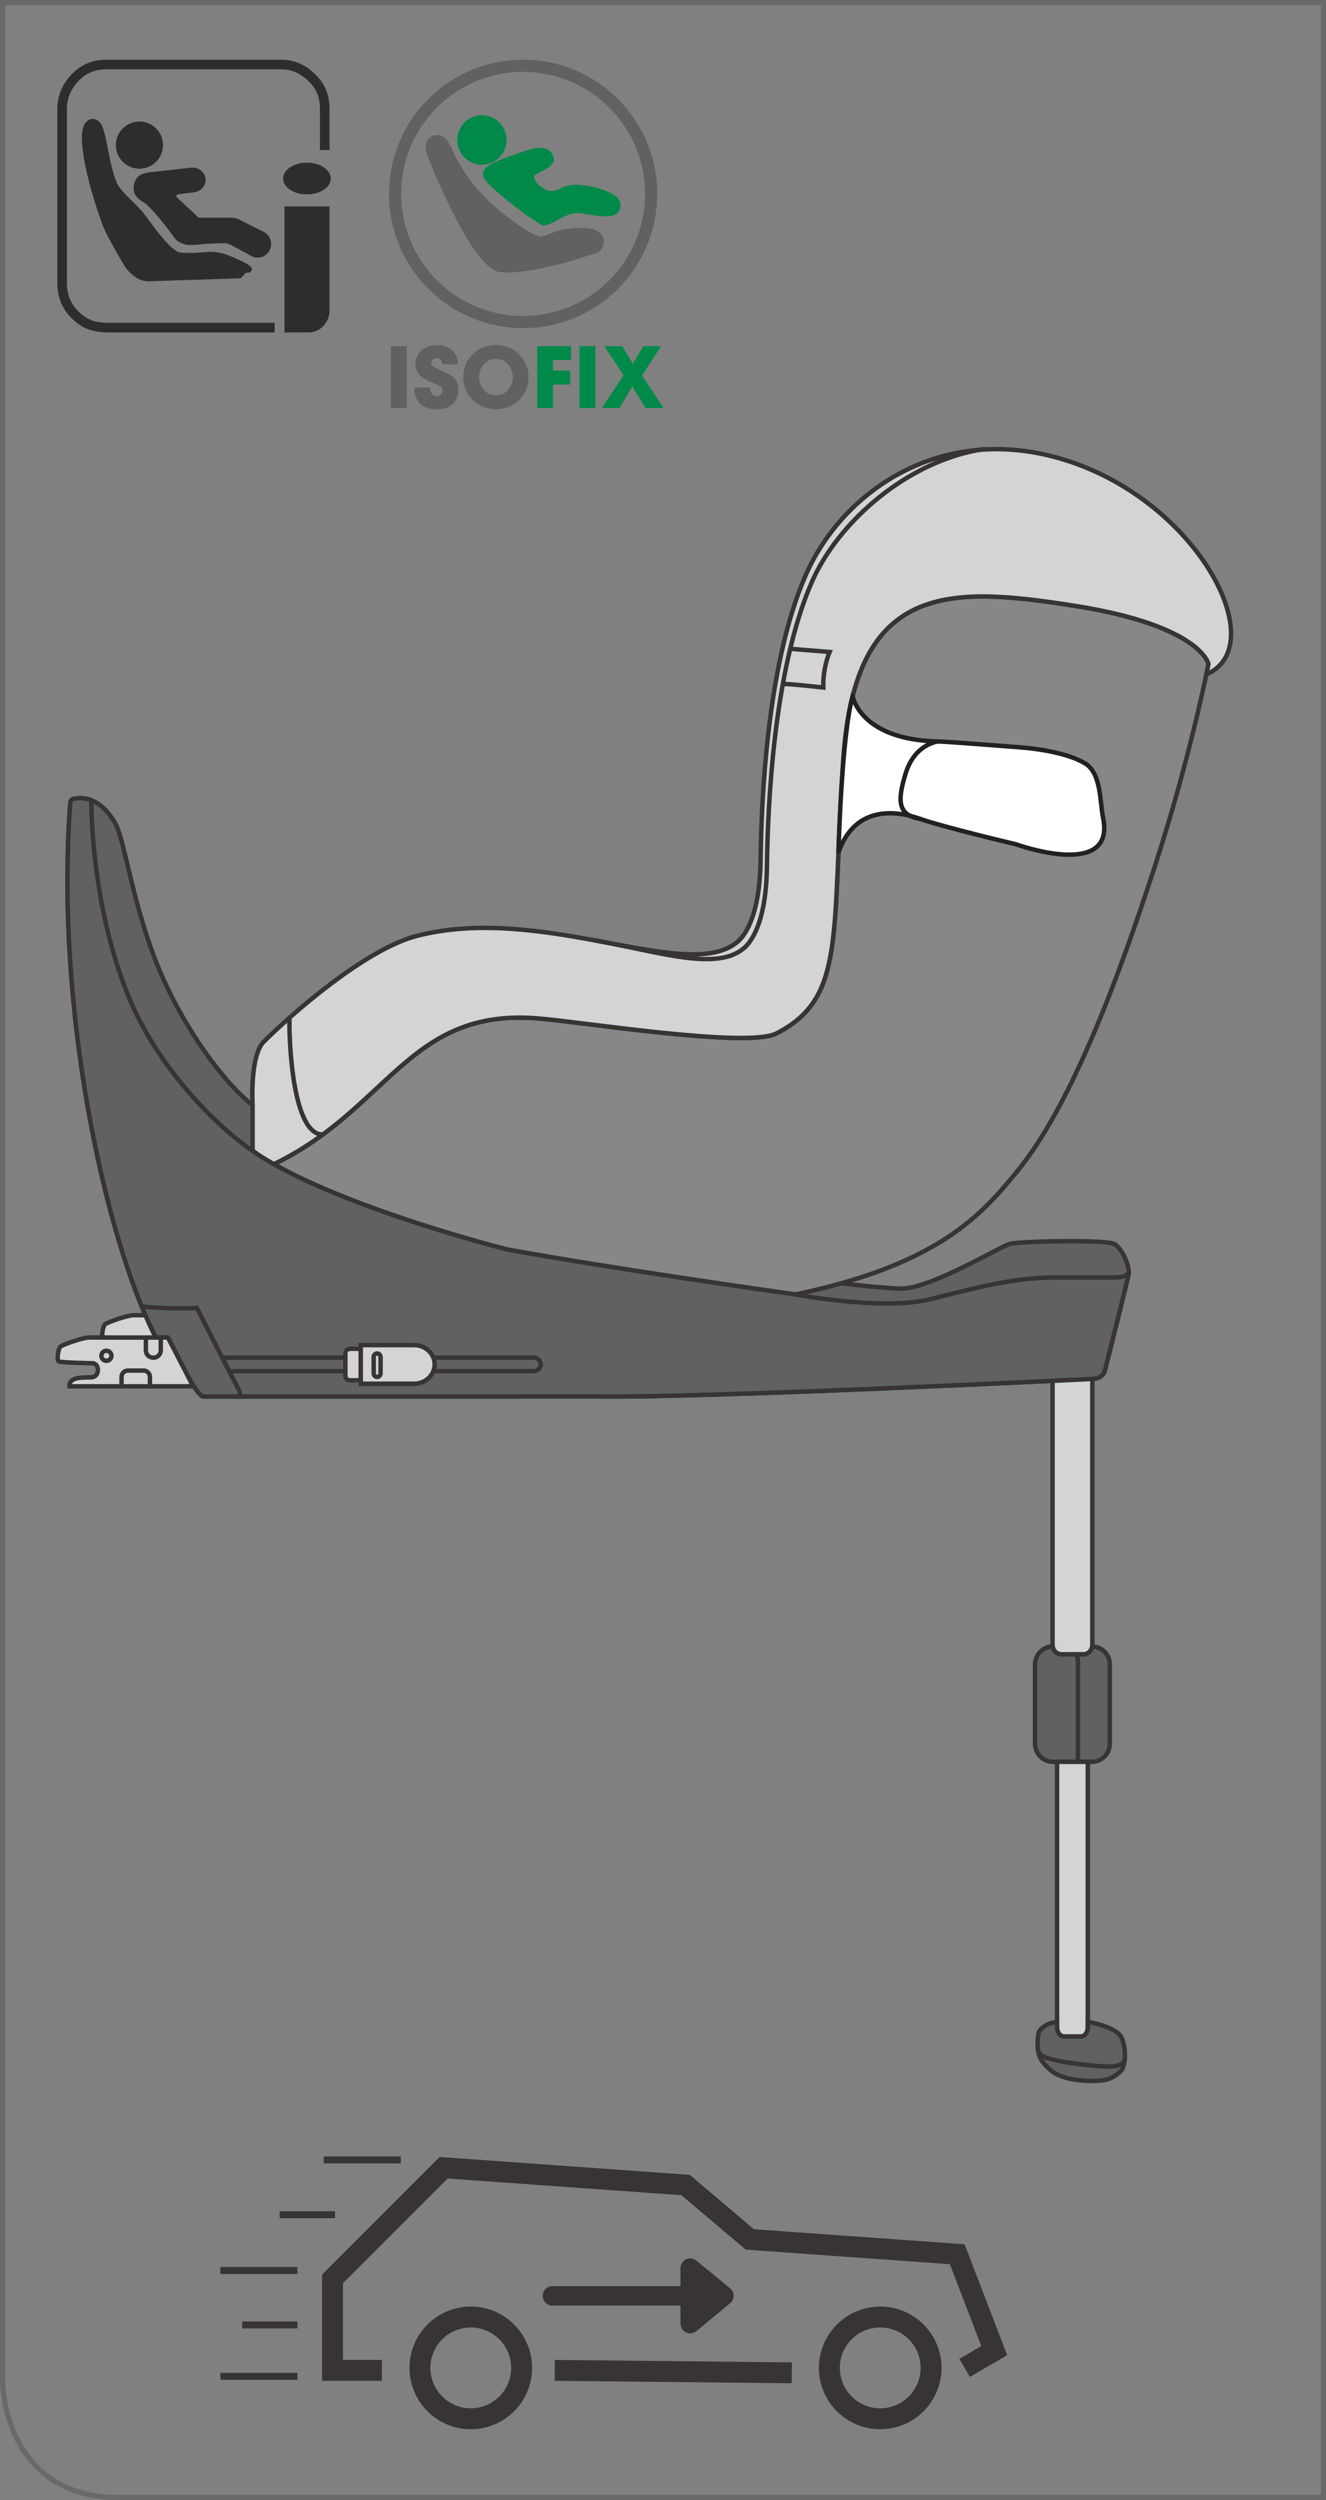 <?xml version="1.0" encoding="UTF-8"?>
<!DOCTYPE svg PUBLIC "-//W3C//DTD SVG 1.1//EN" "http://www.w3.org/Graphics/SVG/1.1/DTD/svg11.dtd">
<!-- Creator: CorelDRAW 2017 -->
<svg xmlns="http://www.w3.org/2000/svg" xml:space="preserve" width="22.763mm" height="42.887mm" version="1.1" style="shape-rendering:geometricPrecision; text-rendering:geometricPrecision; image-rendering:optimizeQuality; fill-rule:evenodd; clip-rule:evenodd"
viewBox="0 0 2803.86 5282.65"
 xmlns:xlink="http://www.w3.org/1999/xlink">
 <rect x="0" y="0" width="2803.86" height="5282.65" fill="#808080" stroke="none"/>
 <defs>
  <style type="text/css">
   <![CDATA[
    .str6 {stroke:#383434;stroke-width:44.2;stroke-miterlimit:4}
    .str8 {stroke:#626162;stroke-width:25.68;stroke-miterlimit:4}
    .str3 {stroke:#2E2D2E;stroke-width:20.29;stroke-miterlimit:10}
    .str2 {stroke:#69696A;stroke-width:10.86;stroke-miterlimit:4}
    .str7 {stroke:#383434;stroke-width:14.73;stroke-miterlimit:4}
    .str4 {stroke:#383434;stroke-width:41.19;stroke-linejoin:round;stroke-miterlimit:10}
    .str0 {stroke:#383434;stroke-width:9.39;stroke-linecap:round;stroke-miterlimit:4}
    .str1 {stroke:#222023;stroke-width:9.39;stroke-linecap:round;stroke-miterlimit:4}
    .str5 {stroke:#383434;stroke-width:41.19;stroke-linecap:round;stroke-linejoin:round;stroke-miterlimit:10}
    .fil1 {fill:none;fill-rule:nonzero}
    .fil5 {fill:#FFFFFE;fill-rule:nonzero}
    .fil3 {fill:#D5D4D5;fill-rule:nonzero}
    .fil4 {fill:#ACACAF;fill-rule:nonzero}
    .fil2 {fill:#878688;fill-rule:nonzero}
    .fil0 {fill:#626162;fill-rule:nonzero}
    .fil6 {fill:#2E2D2E;fill-rule:nonzero}
    .fil7 {fill:#008A4A;fill-rule:nonzero}
   ]]>
  </style>
 </defs>
 <g id="Слой_x0020_1">
  <path class="fil0" d="M1914.97 2722.42c69.53,-8.95 199.63,-88.6 220.93,-94.21 21.33,-5.6 204.1,-9.52 220.92,0.57 16.86,10.08 32.54,48.22 29.72,63.35 -2.78,15.16 -50.45,204.67 -50.45,204.67 -2.82,8.43 -10.64,16.25 -25.24,16.81 -14.56,0.57 -813.08,40.36 -1047.98,37.03l-832.14 0.21c-15.99,0 -52.97,-83.46 -75.69,-124.7l-25.77 0c-107.68,-213.62 -213.1,-695.87 -180.6,-1130.98 0,0 1.05,-5.17 5.26,-6.52 15.95,-4.95 58.62,-6.52 91.21,53.93 17.9,33.2 36.58,171.6 88.56,298.88 52.92,129.53 140.09,247.39 200.41,293.62 148.96,114.28 278.32,178.04 430.97,221.4 405.99,115.33 910.84,170.99 949.9,165.96z"/>
  <path class="fil1 str0" d="M1914.97 2722.42c69.53,-8.95 199.63,-88.6 220.93,-94.21 21.33,-5.6 204.1,-9.52 220.92,0.57 16.86,10.08 32.54,48.22 29.72,63.35 -2.78,15.16 -50.45,204.67 -50.45,204.67 -2.82,8.43 -10.64,16.25 -25.24,16.81 -14.56,0.57 -813.08,40.36 -1047.98,37.03l-832.14 0.21c-15.99,0 -52.97,-83.46 -75.69,-124.7l-25.77 0c-107.68,-213.62 -213.1,-695.87 -180.6,-1130.98 0,0 1.05,-5.17 5.26,-6.52 15.95,-4.95 58.62,-6.52 91.21,53.93 17.9,33.2 36.58,171.6 88.56,298.88 52.92,129.53 140.09,247.39 200.41,293.62 148.96,114.28 278.32,178.04 430.97,221.4 405.99,115.33 910.84,170.99 949.9,165.96z"/>
  <path class="fil2" d="M2273.33 1280.22c-266.41,-42.06 -464.9,-50.45 -490.11,322.99 -25.3,374.39 6.26,504.54 -141.32,580.33 -62.23,31.98 -413.93,-24.91 -508.02,-31.94 -269.15,-20.21 -312.39,191.06 -554.86,308.3 181.41,102.16 493.46,180.29 493.46,180.29 208.11,38.11 564.3,88.69 609.06,95.03 304.48,-63.44 394.68,-169.69 468.38,-258.98 116.41,-141.05 216.75,-414.94 291.02,-642.6 76.79,-235.3 114.42,-430.62 114.42,-430.62 0,0 -15.61,-80.74 -282.02,-122.81z"/>
  <path class="fil1 str0" d="M2273.33 1280.22c-266.41,-42.06 -464.9,-50.45 -490.11,322.99 -25.3,374.39 6.26,504.54 -141.32,580.33 -62.23,31.98 -413.93,-24.91 -508.02,-31.94 -269.15,-20.21 -312.39,191.06 -554.86,308.3 181.41,102.16 493.46,180.29 493.46,180.29 208.11,38.11 564.3,88.69 609.06,95.03 304.48,-63.44 394.68,-169.69 468.38,-258.98 116.41,-141.05 216.75,-414.94 291.02,-642.6 76.79,-235.3 114.42,-430.62 114.42,-430.62 0,0 -15.61,-80.74 -282.02,-122.81z"/>
  <path class="fil3" d="M2273.33 979.1c-268.54,-95.89 -490.11,52.15 -570.85,238.88 -80.78,186.71 -92.55,473.55 -94.21,599.7 -1.7,126.16 -37.85,163.17 -48.8,172.43 -105.29,89.12 -410.46,-81.6 -677.93,-12.6 -110.54,28.5 -268.28,168.21 -323.82,223.7 -29.85,29.89 -23.64,133.88 -23.64,133.88l0 96.59c9.16,6.43 16.52,11.47 25.34,16.81 6.91,4.21 14.12,8.35 21.51,12.48 -0.65,-0.36 -1.31,-0.7 -1.91,-1.05 242.47,-117.28 285.71,-328.51 554.86,-308.35 94.08,7.08 445.79,63.92 508.02,31.98 147.58,-75.78 116.02,-205.93 141.32,-580.37 25.2,-373.43 223.7,-365.01 490.11,-322.99 266.42,42.06 282.02,122.81 282.02,122.81 0,0 -1.53,7.82 -4.52,21.99 136.84,-58.76 -8.95,-349.98 -277.5,-445.89z"/>
  <path class="fil1 str0" d="M2273.33 979.1c-268.54,-95.89 -490.11,52.15 -570.85,238.88 -80.78,186.71 -92.55,473.55 -94.21,599.7 -1.7,126.16 -37.85,163.17 -48.8,172.43 -105.29,89.12 -410.46,-81.6 -677.93,-12.6 -110.54,28.5 -268.28,168.21 -323.82,223.7 -29.85,29.89 -23.64,133.88 -23.64,133.88l0 96.59c9.16,6.43 16.52,11.47 25.34,16.81 6.91,4.21 14.12,8.35 21.51,12.48 -0.65,-0.36 -1.31,-0.7 -1.91,-1.05 242.47,-117.28 285.71,-328.51 554.86,-308.35 94.08,7.08 445.79,63.92 508.02,31.98 147.58,-75.78 116.02,-205.93 141.32,-580.37 25.2,-373.43 223.7,-365.01 490.11,-322.99 266.42,42.06 282.02,122.81 282.02,122.81 0,0 -1.53,7.82 -4.52,21.99 136.84,-58.76 -8.95,-349.98 -277.5,-445.89z"/>
  <path class="fil3" d="M600.47 2471.6l0.05 0c-0.57,-0.3 -1.13,-0.6 -1.74,-0.91 0.57,0.31 1.13,0.62 1.69,0.91z"/>
  <path class="fil1 str0" d="M600.47 2471.6l0.05 0c-0.57,-0.3 -1.13,-0.6 -1.74,-0.91 0.57,0.31 1.13,0.62 1.69,0.91z"/>
  <path class="fil1 str0" d="M2079.83 949.05c-159.77,24.07 -308,153.13 -363.92,282.41 -80.74,186.72 -92.52,473.51 -94.21,599.66 -1.65,126.19 -37.85,163.22 -48.75,172.42 -57.84,48.97 -175.95,8.52 -314.96,-16.51"/>
  <path class="fil1 str0" d="M613.94 2485.06l0.05 0c-0.57,-0.31 -1.13,-0.62 -1.75,-0.91 0.57,0.3 1.13,0.6 1.7,0.91z"/>
  <path class="fil1 str0" d="M612.22 2150.36c-1.53,29.69 3.25,247.78 70.4,246.82"/>
  <path class="fil1 str0" d="M1670.94 1370.87l83.22 6.74c0,0 -14.77,34.19 -13.2,75.17 0,0 -74.79,-8.52 -85.61,-7.39"/>
  <path class="fil0" d="M1683.93 2735.55c0,0 183.03,34.5 282.58,9.74 99.5,-24.73 178.11,-46.02 263.46,-46.02l126.01 0c0,0 26.59,1.12 30.86,-11.52l0.04 -0.48c0.05,1.79 -0.04,3.44 -0.3,4.87 -2.83,15.13 -50.5,204.67 -50.5,204.67 -2.77,8.39 -10.64,16.25 -25.24,16.81 -14.56,0.57 -813.03,40.36 -1047.98,37.03l-832.14 0.17c-15.94,0 -52.97,-83.48 -75.69,-124.67l-25.77 0c-107.68,-213.62 -213.1,-695.87 -180.55,-1131.02 0,0 1,-5.17 5.26,-6.48 7.91,-2.48 22.47,-4.08 39.16,2.35 0,0 -2.7,213.96 77.82,412.63 55.23,136.32 166.65,260.47 261.5,327.17l1.65 0.87c9.16,6.43 16.52,11.47 25.34,16.81 177.46,107.68 513.05,191.67 513.05,191.67 206.94,37.94 560.26,88.17 608.27,94.94l3.18 0.43z"/>
  <path class="fil1 str0" d="M1683.93 2735.55c0,0 183.03,34.5 282.58,9.74 99.5,-24.73 178.11,-46.02 263.46,-46.02l126.01 0c0,0 26.59,1.12 30.86,-11.52l0.04 -0.48c0.05,1.79 -0.04,3.44 -0.3,4.87 -2.83,15.13 -50.5,204.67 -50.5,204.67 -2.77,8.39 -10.64,16.25 -25.24,16.81 -14.56,0.57 -813.03,40.36 -1047.98,37.03l-832.14 0.17c-15.94,0 -52.97,-83.48 -75.69,-124.67l-25.77 0c-107.68,-213.62 -213.1,-695.87 -180.55,-1131.02 0,0 1,-5.17 5.26,-6.48 7.91,-2.48 22.47,-4.08 39.16,2.35 0,0 -2.7,213.96 77.82,412.63 55.23,136.32 166.65,260.47 261.5,327.17l1.65 0.87c9.16,6.43 16.52,11.47 25.34,16.81 177.46,107.68 513.05,191.67 513.05,191.67 206.94,37.94 560.26,88.17 608.27,94.94l3.18 0.43z"/>
  <path class="fil3" d="M355.04 2826.16l-25.82 0 -141.26 0c-12.74,0 -55.06,14.94 -60.1,19.17 -5.05,4.25 -8.13,28.71 -3.87,31.29 4.3,2.6 71.79,3.95 71.79,3.95 14.6,0 16.25,29.16 -2.78,29.72 -19.08,0.55 -47.37,-1.18 -45.98,19.03l261.29 0 -14.39 -28.16c-13.65,-25.42 -27.94,-55.11 -38.89,-75z"/>
  <path class="fil1 str0" d="M355.04 2826.16l-25.82 0 -141.26 0c-12.74,0 -55.06,14.94 -60.1,19.17 -5.05,4.25 -8.13,28.71 -3.87,31.29 4.3,2.6 71.79,3.95 71.79,3.95 14.6,0 16.25,29.16 -2.78,29.72 -19.08,0.55 -47.37,-1.18 -45.98,19.03l261.29 0 -14.39 -28.16c-13.65,-25.42 -27.94,-55.11 -38.89,-75z"/>
  <path class="fil1 str0" d="M235.71 2864.75c0,5.86 -4.79,10.64 -10.65,10.64 -5.91,0 -10.64,-4.78 -10.64,-10.64 0,-5.86 4.73,-10.65 10.64,-10.65 5.86,0 10.65,4.79 10.65,10.65z"/>
  <path class="fil1 str0" d="M317.02 2929.33l0 -19.94c0,-7.39 -6,-13.39 -13.34,-13.39l-33.33 0c-7.29,0 -13.34,6 -13.34,13.39l0 19.94"/>
  <path class="fil1 str0" d="M339.95 2826.16l0 27.28c0,8.39 -6.86,15.25 -15.25,15.25l-1 0c-8.39,0 -15.26,-6.86 -15.26,-15.25l0 -27.28"/>
  <path class="fil4" d="M355.04 2826.16c0.95,1.74 1.91,3.52 2.91,5.38 -1,-1.86 -1.96,-3.65 -2.91,-5.38z"/>
  <path class="fil1 str0" d="M355.04 2826.16c0.95,1.74 1.91,3.52 2.91,5.38 -1,-1.86 -1.96,-3.65 -2.91,-5.38z"/>
  <path class="fil3" d="M282.15 2779.06c-12.74,0 -55.06,14.95 -60.06,19.17 -4.13,3.47 -6.95,20.42 -5.52,27.94l112.68 0c-7.3,-14.47 -14.61,-30.24 -21.81,-47.1l-25.29 0z"/>
  <path class="fil1 str0" d="M282.15 2779.06c-12.74,0 -55.06,14.95 -60.06,19.17 -4.13,3.47 -6.95,20.42 -5.52,27.94l112.68 0c-7.3,-14.47 -14.61,-30.24 -21.81,-47.1l-25.29 0z"/>
  <path class="fil4" d="M358.59 2832.74c2.01,3.78 4.09,7.77 6.26,12 -2.17,-4.22 -4.25,-8.22 -6.26,-12z"/>
  <path class="fil1 str0" d="M358.59 2832.74c2.01,3.78 4.09,7.77 6.26,12 -2.17,-4.22 -4.25,-8.22 -6.26,-12z"/>
  <path class="fil4" d="M365.58 2846.1c0.87,1.65 1.7,3.35 2.56,5.05 -0.86,-1.75 -1.69,-3.4 -2.56,-5.05z"/>
  <path class="fil1 str0" d="M365.58 2846.1c0.87,1.65 1.7,3.35 2.56,5.05 -0.86,-1.75 -1.69,-3.4 -2.56,-5.05z"/>
  <path class="fil1 str0" d="M299.4 2759.92c11.34,3.44 93.21,6.26 116.76,3.44 0,0 83.53,164.29 88.05,171.6 4.47,7.3 4.82,15.9 -4.13,15.87"/>
  <path class="fil1 str0" d="M1128.16 2868.68l-658.28 0c5.17,10.13 10.16,19.87 14.68,28.6l643.6 0c8.39,0 15.25,-6.43 15.25,-14.3 0,-7.86 -6.86,-14.3 -15.25,-14.3z"/>
  <path class="fil3" d="M875.59 2842.2l-112.89 0 0 81.6 112.89 0c23.95,0 43.49,-18.38 43.49,-40.81 0,-22.42 -19.55,-40.8 -43.49,-40.8z"/>
  <path class="fil1 str0" d="M875.59 2842.2l-112.89 0 0 81.6 112.89 0c23.95,0 43.49,-18.38 43.49,-40.81 0,-22.42 -19.55,-40.8 -43.49,-40.8z"/>
  <path class="fil3" d="M762.68 2849.99l-22.85 0c-5.22,0 -9.52,4.3 -9.52,9.51l0 47.55c0,5.26 4.3,9.51 9.52,9.51l22.85 0 0 -66.56z"/>
  <path class="fil1 str0" d="M762.68 2849.99l-22.85 0c-5.22,0 -9.52,4.3 -9.52,9.51l0 47.55c0,5.26 4.3,9.51 9.52,9.51l22.85 0 0 -66.56z"/>
  <path class="fil3" d="M804.74 2901.8c0,4.21 -3.25,7.65 -7.29,7.65 -4,0 -7.3,-3.44 -7.3,-7.65l0 -34.37c0,-4.18 3.3,-7.61 7.3,-7.61 4.04,0 7.29,3.44 7.29,7.61l0 34.37z"/>
  <path class="fil1 str0" d="M804.74 2901.8c0,4.21 -3.25,7.65 -7.29,7.65 -4,0 -7.3,-3.44 -7.3,-7.65l0 -34.37c0,-4.18 3.3,-7.61 7.3,-7.61 4.04,0 7.29,3.44 7.29,7.61l0 34.37z"/>
  <path class="fil3" d="M2225.63 2917.69l0 558.9c0,10.47 8.56,19.08 19.08,19.08l45.97 0c10.47,0 19.08,-8.61 19.08,-19.08l0 -562.9c-6.48,0.27 -37.03,1.79 -84.13,4z"/>
  <path class="fil1 str0" d="M2225.63 2917.69l0 558.9c0,10.47 8.56,19.08 19.08,19.08l45.97 0c10.47,0 19.08,-8.61 19.08,-19.08l0 -562.9c-6.48,0.27 -37.03,1.79 -84.13,4z"/>
  <path class="fil0" d="M2309.5 3478.9c-1.17,9.39 -9.13,16.76 -18.86,16.76l-45.93 0c-9.68,0 -17.69,-7.38 -18.86,-16.76 -20.55,0.47 -37.24,17.42 -37.24,38.1l0 167.61c0,20.99 17.16,38.15 38.15,38.15l81.83 0c20.99,0 38.15,-17.16 38.15,-38.15l0 -167.61c0,-20.68 -16.68,-37.63 -37.24,-38.1z"/>
  <path class="fil1 str0" d="M2309.5 3478.9c-1.17,9.39 -9.13,16.76 -18.86,16.76l-45.93 0c-9.68,0 -17.69,-7.38 -18.86,-16.76 -20.55,0.47 -37.24,17.42 -37.24,38.1l0 167.61c0,20.99 17.16,38.15 38.15,38.15l81.83 0c20.99,0 38.15,-17.16 38.15,-38.15l0 -167.61c0,-20.68 -16.68,-37.63 -37.24,-38.1z"/>
  <path class="fil1 str0" d="M2273.49 3495.67c0,0 5.79,2.39 5.79,12.12l0 214.97"/>
  <path class="fil3" d="M2235.17 3722.76l0 561.39c0,10.47 6.65,19.03 14.73,19.03l35.55 0c8.13,0 14.73,-8.56 14.73,-19.03l0 -561.39 -65.01 0z"/>
  <path class="fil1 str0" d="M2235.17 3722.76l0 561.39c0,10.47 6.65,19.03 14.73,19.03l35.55 0c8.13,0 14.73,-8.56 14.73,-19.03l0 -561.39 -65.01 0z"/>
  <path class="fil0" d="M2370.84 4304.45c-11.6,-22.52 -70.65,-32.37 -70.65,-32.37l0 12.03c0,10.51 -6.6,19.07 -14.73,19.07l-35.55 0c-8.12,0 -14.73,-8.56 -14.73,-19.07l0 -11.17c-13.68,-0.86 -37.54,10.91 -39.49,24.43 -7.27,50.97 11.16,62.4 24.02,75.26 21.95,21.94 75.53,26.8 109.55,23.38 22.95,-2.35 36.5,-15.47 40.71,-19.95 10.52,-11.16 12.43,-49.1 0.87,-71.6z"/>
  <path class="fil1 str0" d="M2370.84 4304.45c-11.6,-22.52 -70.65,-32.37 -70.65,-32.37l0 12.03c0,10.51 -6.6,19.07 -14.73,19.07l-35.55 0c-8.12,0 -14.73,-8.56 -14.73,-19.07l0 -11.17c-13.68,-0.86 -37.54,10.91 -39.49,24.43 -7.27,50.97 11.16,62.4 24.02,75.26 21.95,21.94 75.53,26.8 109.55,23.38 22.95,-2.35 36.5,-15.47 40.71,-19.95 10.52,-11.16 12.43,-49.1 0.87,-71.6z"/>
  <path class="fil1 str0" d="M2195.59 4335.55c6.29,7.69 4.61,9.85 35.24,17.33 30.67,7.51 113.2,16.52 126.28,13.08 13.07,-3.44 17.29,-4.78 20.98,-12.91"/>
  <path class="fil5" d="M1802.86 1471.16c0,0 15.82,92.04 180.42,95.55 21.52,0.44 128.46,9.09 173.69,12.43 34.76,2.61 101.73,11.65 138.4,34.55 33.5,20.9 30.41,82.52 36.94,113.49 28.24,133.62 -184.21,56.71 -184.21,56.71 0,0 -153.91,-36.37 -203.49,-53.96 -42.5,-15.04 -135.89,-32.99 -171.7,71.79 0,0 6.39,-245.6 29.94,-330.56z"/>
  <path class="fil1 str1" d="M1802.86 1471.16c0,0 15.82,92.04 180.42,95.55 21.52,0.44 128.46,9.09 173.69,12.43 34.76,2.61 101.73,11.65 138.4,34.55 33.5,20.9 30.41,82.52 36.94,113.49 28.24,133.62 -184.21,56.71 -184.21,56.71 0,0 -153.91,-36.37 -203.49,-53.96 -42.5,-15.04 -135.89,-32.99 -171.7,71.79 0,0 6.39,-245.6 29.94,-330.56z"/>
  <path class="fil1 str1" d="M1983.3 1566.69c0,0 -49.33,4.95 -68.45,68.14 -14.9,49.27 -20.85,87.3 29.72,95.12"/>
  <path class="fil1 str2" d="M5.43 5.43l0 5025.45c0,0 0,246.34 246.34,246.34l2546.66 0 0 -5271.79 -2793 0z"/>
  <path class="fil6" d="M344.67 306.67c0,27.51 -22.29,49.84 -49.84,49.84 -27.51,0 -49.85,-22.33 -49.85,-49.84 0,-27.51 22.34,-49.85 49.85,-49.85 27.54,0 49.84,22.34 49.84,49.85z"/>
  <path class="fil6" d="M434.69 380.25c0,14.44 -12.38,26.13 -27.68,26.13 -15.25,0 -27.64,-11.69 -27.64,-26.13 0,-14.42 12.39,-26.11 27.64,-26.11 15.3,0 27.68,11.69 27.68,26.11z"/>
  <path class="fil6" d="M573.24 515.63c0,15.87 -12.65,28.72 -28.29,28.72 -15.61,0 -28.24,-12.86 -28.24,-28.72 0,-15.87 12.64,-28.72 28.24,-28.72 15.64,0 28.29,12.86 28.29,28.72z"/>
  <path class="fil6" d="M699.35 378.52c-1.02,17.92 -23.17,32.26 -50.33,32.26 -27.81,0 -50.37,-15.04 -50.37,-33.55 0,-18.5 22.55,-33.54 50.37,-33.54 27.16,0 49.31,14.34 50.33,32.25l0 2.59z"/>
  <path class="fil6" d="M316.74 364.01l87.69 -9.78 6.26 51.88 -32.37 4.26c0,0 -5.52,0.65 -5.48,3.78 0,0 -0.04,1.48 2.48,4.18l44.89 41.67 62.54 0c0,0 15.08,-0.26 21.59,3.13l53.67 27.07 -25.6 51.18 -42.02 -22.64c0,0 -8.3,-4.87 -15.25,-4.87 0,0 -40.16,0.79 -48.77,2.13 0,0 -9.3,1.82 -26.46,1.65 0,0 -18.17,-0.39 -28.98,-12.47 0,0 -2.17,-2.7 -3.73,-5 0,0 -30.65,-42.8 -56.54,-67.7 0,0 -2.96,-2.7 -8.87,-6 0,0 -14.77,-8.3 -17.86,-19.42 0,0 -3.25,-11.91 0.09,-20.68 0,0 2.92,-9.95 10.86,-15.52 0,0 6.82,-5.07 21.86,-6.86z"/>
  <path class="fil6" d="M193.46 251.33c0,0 14.34,-2.35 22.11,14.37 0,0 5.17,9.61 11.05,40.72 0,0 1.82,10.21 3.21,17.34 0,0 10.3,55.18 21.94,71.17 0,0 6.08,8.52 17.64,20.08 0,0 27.81,27.16 31.73,32.46 0,0 8.91,11.17 28.45,37.72 0,0 33.64,45.07 50.11,48.11 0,0 9.25,1.38 23.24,1.26 0.48,0 19.17,-0.53 35.15,-2.18 0,0 19.51,-2.12 39.45,5.22 0,0 44.02,16.12 53.46,26.77 0,0 3.39,3.44 0.78,7.77 0,0 -2.08,3.57 -6.52,3.95 0,0 -1.7,0.22 -3.47,0.22 0,0 -1.96,-0.05 -3.49,1.61 0,0 -2.94,3.17 -4.95,5.6 0,0 -2.99,4.16 -5.64,4.47 0,0 -1.44,0.17 -3.26,0.17l-189.68 6.17c0,0 -13.03,1.22 -26.8,-7.86 0,0 -15.78,-9.87 -24.03,-23.69 0,0 -35.89,-58.79 -45.71,-84.17 0,0 -11.65,-30.29 -18.77,-55.37 0,0 -42.24,-130.36 -19.65,-162.61 0,0 5.57,-8.22 13.65,-9.34z"/>
  <path class="fil6" d="M601.56 436.14l95.2 -0.04 0.05 221.57c0,0 0.21,14.77 -10.43,28.16 -13.34,16.64 -31.59,16.55 -31.59,16.55l-53.27 0.04 0.05 -266.28z"/>
  <path class="fil1 str3" d="M580.81 692.3l-356.1 0c-25.12,-1.39 -44.32,-5.26 -67.22,-28.24 -22.09,-22.07 -25.87,-47.8 -26.16,-65.18l0 -369.14c-0.09,-18.17 5.95,-44.23 28.72,-66.97 22.28,-22.25 46.49,-26.5 64.66,-26.41l368.58 0c24.15,-0.05 45.49,7.17 67.65,29.33 22.86,22.81 25.51,46.71 25.73,64.05l0 87.34"/>
  <polygon class="fil1 str4" points="1459.48,4792.62 1530.61,4850.9 1459.48,4909.69 "/>
  <line class="fil1 str5" x1="1168.17" y1="4851.14" x2="1480.47" y2= "4851.14" />
  <polyline class="fil1 str6" points="807.52,5008.56 703.09,5008.56 703.09,4815.36 938.05,4580.41 1449.72,4616.95 1585.47,4731.85 2024.05,4763.17 2102.35,4966.81 2039.74,5003.34 "/>
  <line class="fil1 str6" x1="1173" y1="5008.56" x2="1674.24" y2= "5013.77" />
  <path class="fil1 str6" d="M995.47 5110.84c59.36,0 107.51,-48.15 107.51,-107.51 0,-59.36 -48.15,-107.5 -107.51,-107.5 -59.36,0 -107.5,48.14 -107.5,107.5 0,59.36 48.14,107.51 107.5,107.51z"/>
  <path class="fil1 str6" d="M1861.27 5110.84c59.36,0 107.51,-48.15 107.51,-107.51 0,-59.36 -48.15,-107.5 -107.51,-107.5 -59.36,0 -107.51,48.14 -107.51,107.5 0,59.36 48.15,107.51 107.51,107.51z"/>
  <line class="fil1 str7" x1="708.31" y1="4679.62" x2="591.38" y2= "4679.62" />
  <line class="fil1 str7" x1="628.95" y1="4912.55" x2="512.02" y2= "4912.55" />
  <line class="fil1 str7" x1="628.95" y1="4797.56" x2="466.04" y2= "4797.56" />
  <line class="fil1 str7" x1="847.43" y1="4563.88" x2="684.52" y2= "4563.88" />
  <line class="fil1 str7" x1="628.95" y1="5021.15" x2="466.04" y2= "5021.15" />
  <polygon class="fil0" points="826.66,731.5 860.12,731.5 860.12,862.38 826.66,862.38 "/>
  <path class="fil0" d="M909.67 819.04c0,15.21 9.39,17.86 13.65,17.86 7.96,0 12.69,-6.52 12.69,-12.55 0,-6.87 -5.47,-9.04 -25.63,-17.48 -9.21,-3.73 -32.03,-12.95 -32.03,-37.54 0,-26.32 23.9,-40.32 45.85,-40.32 18.03,0 43.49,9.2 44.01,40.71l-33.06 0c-0.7,-4.43 -1.79,-12.77 -12.05,-12.77 -5.81,0 -11.5,4.09 -11.5,10.3 0,6 3.56,7.56 27.11,18.17 24.38,10.99 30.58,22.33 30.58,37.54 0,20.85 -10.99,41.93 -45.62,41.93 -34.33,0 -48.1,-20.2 -47.23,-45.85l33.23 0z"/>
  <path class="fil0" d="M1013.03 796.77c0,19.99 13.6,38.71 36.07,38.71 23.72,0 35.24,-21.59 35.24,-38.37 0,-16.99 -11.52,-38.71 -35.55,-38.71 -23.21,0 -35.76,19.77 -35.76,38.2l0 0.17zm-33.42 1.6c0,-42.84 32.89,-69.4 68.97,-69.4 40.32,0 69.18,31.51 69.18,67.97 0,36.46 -28.64,67.96 -69.31,67.96 -41.24,0 -68.83,-32.76 -68.83,-66.39l0 -0.14z"/>
  <polygon class="fil7" points="1135.88,731.5 1207.31,731.5 1207.31,760.86 1169.29,760.86 1169.29,783.12 1205.88,783.12 1205.88,812.53 1169.29,812.53 1169.29,862.37 1135.88,862.37 "/>
  <polygon class="fil7" points="1225.43,731.5 1258.85,731.5 1258.85,862.38 1225.43,862.38 "/>
  <polygon class="fil7" points="1318.5,792.7 1278,731.51 1315.86,731.51 1338.31,768.79 1360.09,731.51 1397.76,731.51 1357.74,793.39 1403.02,862.39 1365.21,862.39 1336.88,816.03 1310.03,862.39 1272.66,862.39 "/>
  <path class="fil7" d="M1071.25 295.78c0,28.81 -23.38,52.23 -52.19,52.23 -28.86,0 -52.24,-23.42 -52.24,-52.23 0,-28.81 23.38,-52.19 52.24,-52.19 28.81,0 52.19,23.38 52.19,52.19z"/>
  <path class="fil7" d="M1168.64 327.01c-8.22,-14.77 -21.86,-20.46 -61.32,-7.12 -78.25,26.46 -110.11,38.89 -66.31,76.52 0,0 52.01,47.24 101.77,77.61 19.34,11.81 49.92,-30.46 89.29,-22.91 63.57,12.22 79.92,6 79.92,-18.72 0,-27.51 -65.7,-41.93 -95.6,-41.93 -26.99,0 -33.98,13.29 -50.59,13.29 -17.98,0 -45.23,-27.28 -33.71,-34.28 16.81,-10.3 48.63,-20.73 36.55,-42.46z"/>
  <path class="fil0" d="M923 285.14c-8.43,0 -28.11,7.86 -21.37,38.23 0,0 93.33,245.03 156.26,251.82 62.96,6.73 191.11,-35.98 205.75,-41.58 14.6,-5.65 34.67,-57.24 -47.24,-51.76 -43.89,2.96 -63.53,18.55 -74.18,17.98 -10.69,-0.55 -65.53,-32.94 -112.41,-78.69 -43.51,-42.37 -65.23,-86.69 -70.7,-99 -14.04,-31.75 -23.21,-37.01 -36.12,-37.01z"/>
  <path class="fil1 str8" d="M1376.83 409.75c0,149.52 -121.19,270.72 -270.72,270.72 -149.52,0 -270.72,-121.19 -270.72,-270.72 0,-149.52 121.19,-270.72 270.72,-270.72 149.52,0 270.72,121.19 270.72,270.72"/>
 </g>
</svg>
